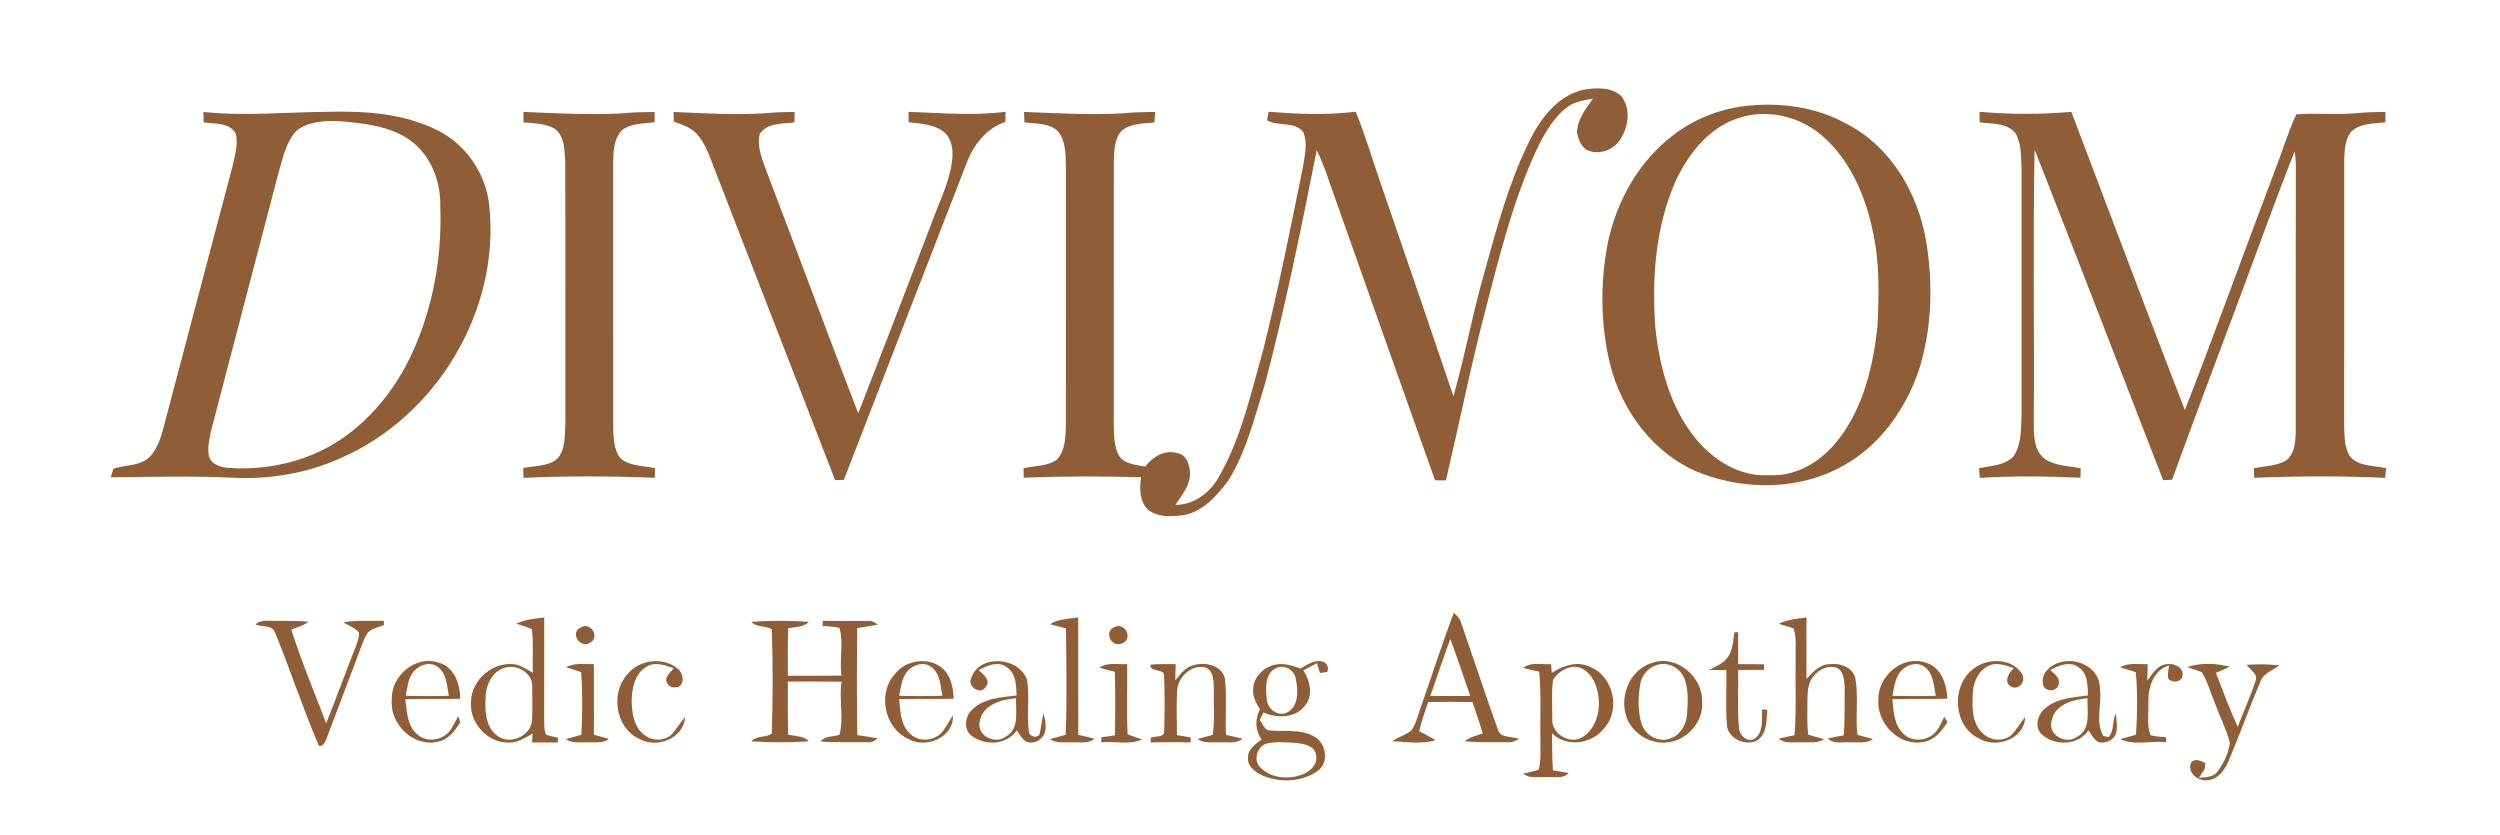 <svg xmlns="http://www.w3.org/2000/svg" version="1.1" viewBox="0 0 862 288" height="288pt" width="862pt">
<g id="#ffffffff">
</g>
<g id="#8f5e36ff">
<path d="M 526.79 49.75 C 530.65 41.56 536.64 33.06 546.00 30.93 C 550.29 30.23 555.50 29.92 558.94 33.08 C 562.36 37.25 561.54 43.49 558.83 47.82 C 556.73 51.39 552.16 53.38 548.16 52.10 C 545.40 51.31 544.23 48.31 543.77 45.75 C 543.81 41.21 546.79 37.53 549.28 34.00 C 546.33 34.57 543.18 34.93 540.68 36.74 C 535.97 40.10 533.04 45.28 530.44 50.31 C 521.98 68.05 517.30 87.23 512.36 106.16 C 507.20 125.85 503.22 145.82 498.55 165.63 C 497.29 165.62 496.04 165.60 494.80 165.59 C 482.79 131.81 470.80 98.02 458.89 64.21 C 457.44 59.98 455.97 55.75 454.01 51.73 C 448.66 78.78 443.19 105.82 436.13 132.48 C 432.60 143.72 429.83 155.48 423.58 165.59 C 419.50 171.06 414.37 176.98 407.14 177.75 C 403.43 178.14 399.25 178.27 396.10 175.95 C 392.87 173.12 392.85 168.45 393.45 164.54 C 379.97 164.19 366.46 164.15 352.98 164.72 C 352.96 163.61 352.93 162.51 352.91 161.42 C 356.78 160.56 361.19 160.87 364.50 158.41 C 367.31 155.32 367.36 150.80 367.52 146.85 C 367.54 116.92 367.51 86.99 367.53 57.05 C 367.40 53.05 367.46 48.56 364.81 45.28 C 361.76 42.32 357.14 42.72 353.24 42.20 C 353.18 41.00 353.13 39.80 353.08 38.60 C 364.42 39.03 375.77 39.71 387.12 39.08 C 390.83 38.67 394.57 38.66 398.30 38.59 C 398.21 39.79 398.13 41.00 398.04 42.20 C 394.31 42.67 390.08 42.44 386.98 44.90 C 384.26 47.46 384.24 51.56 384.05 55.02 C 384.02 85.70 384.07 116.39 384.03 147.07 C 384.12 150.49 384.17 154.13 385.86 157.21 C 387.87 160.09 391.74 160.26 394.89 160.89 C 397.43 157.48 401.60 154.93 405.98 156.25 C 409.12 156.73 410.18 160.27 410.31 163.00 C 410.44 167.30 407.50 170.72 405.27 174.10 C 411.68 174.08 417.25 169.91 420.25 164.45 C 427.98 151.06 431.25 135.76 435.46 121.03 C 440.66 100.22 444.90 79.17 449.15 58.14 C 449.77 54.03 451.04 49.55 449.38 45.55 C 446.35 41.69 440.59 43.69 436.89 41.48 C 437.01 40.74 437.26 39.25 437.39 38.51 C 447.39 39.36 457.47 39.76 467.46 38.51 C 470.58 46.24 472.98 54.24 475.68 62.12 C 484.26 86.93 492.68 111.79 501.15 136.64 C 505.24 122.29 507.85 107.54 512.03 93.21 C 516.12 78.46 520.13 63.59 526.79 49.75 Z" opacity="1.00" fill="#8f5e36"></path>
<path d="M 600.43 36.71 C 612.84 35.04 626.01 36.64 637.02 42.87 C 652.01 50.67 661.27 66.63 664.09 82.91 C 666.58 97.81 666.19 113.40 661.55 127.85 C 656.94 141.26 648.16 153.63 635.56 160.57 C 620.84 168.89 602.32 169.14 586.69 163.26 C 570.43 157.03 559.03 141.70 555.03 125.07 C 551.93 111.97 551.74 98.19 554.15 84.95 C 557.09 69.22 565.70 54.20 579.03 45.06 C 585.40 40.67 592.78 37.83 600.43 36.71 M 601.31 40.16 C 590.35 42.82 582.61 52.18 577.97 61.96 C 570.79 77.91 569.52 95.83 570.77 113.08 C 572.23 126.64 575.93 140.54 584.71 151.29 C 590.83 158.73 600.05 164.54 610.00 163.83 C 619.42 164.43 628.12 158.97 633.73 151.74 C 642.53 140.58 645.90 126.23 647.37 112.36 C 647.86 101.56 648.15 90.58 645.78 79.96 C 643.30 67.80 638.16 55.64 628.77 47.22 C 621.43 40.63 610.92 37.69 601.31 40.16 Z" opacity="1.00" fill="#8f5e36"></path>
<path d="M 70.14 38.60 C 84.45 40.12 98.77 38.65 113.09 38.55 C 125.92 38.22 139.32 39.10 150.97 44.97 C 160.66 49.86 167.43 59.75 168.66 70.52 C 172.74 106.77 150.49 143.80 117.10 158.11 C 105.51 163.29 92.69 165.37 80.04 164.71 C 66.09 164.03 52.14 164.44 38.19 164.58 C 38.42 163.84 38.88 162.36 39.11 161.62 C 43.22 160.16 48.26 160.84 51.60 157.55 C 55.16 153.80 56.05 148.47 57.37 143.66 C 64.99 114.78 72.64 85.91 80.25 57.02 C 81.04 53.48 82.17 49.76 81.32 46.14 C 79.22 42.16 74.03 42.75 70.22 42.20 C 70.19 41.00 70.17 39.80 70.14 38.60 M 109.27 42.15 C 106.30 42.68 103.14 43.69 101.25 46.20 C 98.16 50.41 97.21 55.68 95.76 60.59 C 88.08 90.11 80.29 119.61 72.62 149.14 C 72.15 151.76 71.47 154.46 72.03 157.12 C 72.55 159.82 75.51 160.90 77.91 161.26 C 86.98 162.06 96.23 160.93 104.82 157.87 C 120.26 152.53 132.40 140.23 140.00 126.03 C 148.80 109.20 152.50 89.93 151.82 71.02 C 151.94 63.67 149.46 56.09 144.23 50.79 C 139.48 45.90 132.64 43.78 126.07 42.77 C 120.51 42.12 114.85 41.11 109.27 42.15 Z" opacity="1.00" fill="#8f5e36"></path>
<path d="M 313.25 38.56 C 324.40 38.93 335.60 40.02 346.74 38.53 C 346.70 39.69 346.66 40.85 346.63 42.02 C 340.08 44.29 335.60 49.98 333.26 56.31 C 319.17 92.69 305.00 129.04 290.97 165.45 C 290.21 165.47 288.69 165.52 287.93 165.54 C 274.12 129.61 260.06 93.77 246.22 57.85 C 244.53 53.71 243.19 49.21 240.01 45.92 C 237.97 43.76 235.01 42.96 232.32 41.94 C 232.31 41.11 232.27 39.43 232.25 38.60 C 242.84 39.07 253.46 39.72 264.06 39.04 C 267.35 38.69 270.67 38.66 273.98 38.59 C 273.96 39.48 273.93 41.27 273.91 42.17 C 269.88 42.78 264.53 42.26 261.99 46.13 C 260.86 50.74 262.95 55.28 264.48 59.54 C 275.06 87.16 285.25 114.93 295.92 142.52 C 304.32 120.97 312.64 99.38 320.89 77.76 C 323.46 70.54 327.12 63.60 328.21 55.93 C 328.76 52.32 328.47 47.99 325.46 45.50 C 322.02 42.81 317.47 42.63 313.32 42.16 C 313.29 40.96 313.26 39.76 313.25 38.56 Z" opacity="1.00" fill="#8f5e36"></path>
<path d="M 682.54 38.54 C 693.08 39.49 703.66 39.47 714.20 38.58 C 727.25 72.85 740.07 107.20 753.34 141.38 C 763.99 114.12 773.86 86.56 784.23 59.19 C 786.83 52.63 788.80 45.81 791.78 39.41 C 798.85 38.89 805.98 39.71 813.05 38.97 C 816.19 38.65 819.35 38.66 822.51 38.58 C 822.51 39.48 822.50 41.27 822.50 42.17 C 818.43 42.67 813.64 42.39 810.56 45.56 C 808.51 48.21 808.46 51.80 808.28 55.01 C 808.27 85.67 808.31 116.33 808.27 146.99 C 808.33 150.36 808.39 153.97 810.01 157.01 C 812.89 161.00 818.46 160.38 822.73 161.46 C 822.65 162.29 822.50 163.94 822.42 164.77 C 807.38 164.07 792.30 164.13 777.26 164.74 C 777.21 163.65 777.17 162.55 777.13 161.46 C 780.72 160.72 784.57 160.70 787.89 159.00 C 791.15 156.89 791.46 152.53 791.57 149.02 C 791.60 118.35 791.52 87.68 791.61 57.01 C 791.59 55.39 791.45 53.78 791.21 52.18 C 784.04 70.26 777.54 88.61 770.69 106.82 C 763.41 126.33 756.03 145.81 748.95 165.40 C 748.18 165.44 746.62 165.52 745.84 165.57 C 731.12 127.56 716.46 89.52 701.54 51.59 C 700.90 82.70 701.48 113.84 701.25 144.97 C 701.27 149.46 701.04 154.97 704.87 158.11 C 708.51 160.69 713.20 160.63 717.43 161.47 C 717.39 162.55 717.37 163.63 717.34 164.72 C 705.78 164.21 694.18 164.02 682.63 164.78 C 682.56 163.95 682.43 162.29 682.36 161.47 C 686.42 160.54 691.29 160.59 694.31 157.28 C 697.11 153.09 696.79 147.75 697.04 142.94 C 697.04 114.64 697.06 86.33 697.03 58.03 C 696.79 53.98 697.06 49.57 694.94 45.95 C 692.02 42.27 686.76 42.73 682.57 42.18 C 682.56 41.27 682.55 39.45 682.54 38.54 Z" opacity="1.00" fill="#8f5e36"></path>
<path d="M 180.49 38.58 C 191.66 39.07 202.84 39.65 214.02 39.13 C 217.90 38.71 221.80 38.64 225.70 38.60 C 225.70 39.49 225.69 41.26 225.69 42.14 C 221.98 42.67 217.84 42.44 214.66 44.71 C 211.66 47.55 211.49 52.08 211.43 55.95 C 211.45 86.64 211.43 117.33 211.44 148.03 C 211.60 151.44 211.69 155.28 213.97 158.04 C 217.22 160.85 221.86 160.51 225.84 161.43 C 225.82 162.53 225.79 163.64 225.77 164.74 C 210.69 164.14 195.58 164.07 180.50 164.76 C 180.46 163.63 180.42 162.51 180.39 161.38 C 184.31 160.53 188.89 160.92 192.13 158.20 C 195.08 154.93 194.68 150.11 194.94 146.01 C 194.92 115.98 194.98 85.94 194.91 55.91 C 194.60 51.85 194.84 46.51 190.83 44.14 C 187.66 42.48 183.97 42.57 180.51 42.18 C 180.51 41.28 180.50 39.48 180.49 38.58 Z" opacity="1.00" fill="#8f5e36"></path>
<path d="M 501.27 211.32 C 502.47 212.29 503.49 213.48 503.89 215.00 C 508.13 227.22 512.16 239.52 516.52 251.69 C 517.47 254.72 521.43 253.71 523.76 254.82 C 522.60 255.38 521.40 256.05 520.06 255.91 C 515.04 255.86 510.01 256.10 505.02 255.57 C 506.82 254.13 509.11 253.63 511.25 252.90 C 510.18 249.25 508.93 245.66 507.70 242.06 C 502.62 241.96 497.54 241.97 492.46 242.05 C 491.28 245.36 490.14 248.68 489.34 252.11 C 491.22 253.15 493.14 254.09 494.98 255.21 C 490.17 256.68 484.95 255.79 480.00 255.56 C 482.14 254.08 484.82 253.47 486.77 251.72 C 488.53 248.92 489.18 245.60 490.35 242.54 C 494.02 232.14 497.33 221.62 501.27 211.32 M 493.17 239.99 C 497.76 240.00 502.35 240.01 506.95 239.98 C 504.67 233.42 502.49 226.83 500.07 220.32 C 497.60 226.82 495.51 233.44 493.17 239.99 Z" opacity="1.00" fill="#8f5e36"></path>
<path d="M 178.06 215.03 C 181.05 213.60 184.39 213.30 187.65 212.91 C 187.66 224.94 187.66 236.96 187.63 248.99 C 187.71 250.47 187.56 252.07 188.40 253.39 C 189.71 253.78 191.03 254.11 192.38 254.38 C 192.36 254.78 192.34 255.59 192.32 256.00 C 189.37 256.00 186.42 256.00 183.47 255.99 C 183.50 255.23 183.58 253.70 183.62 252.94 C 180.97 254.43 178.23 256.31 175.03 256.03 C 167.88 255.99 161.83 249.10 162.40 242.03 C 162.48 234.95 169.01 228.82 176.03 228.96 C 178.93 228.83 181.35 230.64 183.74 231.99 C 183.50 226.99 184.03 221.95 183.39 216.97 C 181.69 216.12 179.82 215.70 178.06 215.03 M 174.24 230.17 C 169.47 231.40 167.36 236.60 167.40 241.13 C 167.19 245.68 167.62 251.34 171.93 253.99 C 176.36 256.95 183.40 253.37 183.47 248.03 C 183.61 244.35 183.57 240.66 183.50 236.98 C 183.90 232.27 178.48 228.96 174.24 230.17 Z" opacity="1.00" fill="#8f5e36"></path>
<path d="M 362.03 215.22 C 364.95 213.41 368.47 213.38 371.76 212.91 C 371.78 226.39 371.75 239.88 371.78 253.37 C 373.66 253.80 375.51 254.22 377.39 254.73 C 375.33 256.51 372.54 255.82 370.06 255.95 C 367.38 255.80 364.41 256.51 362.06 254.84 C 363.84 254.28 365.69 253.92 367.46 253.31 C 367.91 241.12 367.68 228.87 367.55 216.66 C 365.70 216.20 363.84 215.75 362.03 215.22 Z" opacity="1.00" fill="#8f5e36"></path>
<path d="M 613.35 215.11 C 616.27 213.53 619.64 213.35 622.87 212.91 C 622.88 219.97 622.89 227.03 622.86 234.09 C 625.04 231.77 627.46 229.03 630.93 229.00 C 634.50 228.52 639.03 230.14 639.75 234.09 C 640.88 240.44 639.67 246.94 640.44 253.32 C 642.19 253.92 643.99 254.29 645.78 254.84 C 643.52 256.50 640.61 255.80 638.01 255.95 C 635.40 255.72 632.29 256.75 630.25 254.60 C 632.05 254.20 633.89 253.88 635.72 253.55 C 636.15 248.05 636.01 242.53 636.05 237.02 C 635.82 234.55 635.80 231.12 633.00 230.14 C 629.56 229.26 626.10 231.46 624.45 234.39 C 623.02 237.01 623.27 240.10 623.18 242.98 C 623.25 246.42 622.96 249.90 623.53 253.31 C 625.30 253.93 627.13 254.29 628.94 254.85 C 626.59 256.49 623.64 255.80 620.97 255.95 C 618.39 255.79 615.45 256.56 613.30 254.71 C 615.09 254.25 616.92 253.89 618.74 253.52 C 619.48 244.71 618.96 235.86 619.13 227.02 C 619.02 223.59 619.55 220.01 618.43 216.70 C 616.76 216.07 615.02 215.66 613.35 215.11 Z" opacity="1.00" fill="#8f5e36"></path>
<path d="M 88.09 215.27 C 90.02 213.55 92.67 214.13 95.03 214.07 C 98.80 214.15 102.59 213.98 106.35 214.36 C 104.65 215.79 102.43 216.21 100.45 217.12 C 103.92 228.05 108.39 238.67 112.47 249.39 C 115.94 240.77 119.07 232.02 122.50 223.39 C 123.09 221.70 123.89 220.00 123.79 218.18 C 122.56 216.36 120.12 215.86 118.43 214.57 C 123.02 213.75 127.69 214.22 132.32 214.05 C 132.34 214.42 132.37 215.16 132.39 215.53 C 130.55 216.23 128.47 216.59 126.97 217.95 C 125.89 219.31 125.36 220.99 124.70 222.58 C 120.83 233.04 116.76 243.43 112.88 253.89 C 112.26 255.28 111.92 257.24 110.00 257.22 C 104.45 244.36 100.11 230.98 94.81 218.02 C 93.85 215.38 90.17 216.30 88.09 215.27 Z" opacity="1.00" fill="#8f5e36"></path>
<path d="M 259.06 214.39 C 265.67 213.95 272.34 213.94 278.94 214.40 C 277.06 216.35 274.22 216.07 271.77 216.64 C 271.57 222.09 271.67 227.54 271.65 233.00 C 277.82 232.98 283.98 233.05 290.15 232.94 C 289.37 227.48 290.93 221.85 289.48 216.51 C 287.57 216.01 285.58 215.98 283.64 215.80 C 283.65 215.36 283.67 214.47 283.67 214.03 C 288.82 214.20 293.96 214.06 299.11 214.09 C 300.47 213.90 301.63 214.58 302.69 215.34 C 300.34 215.85 297.96 216.17 295.59 216.55 C 295.43 228.86 295.40 241.17 295.61 253.47 C 297.94 253.82 300.29 254.12 302.61 254.58 C 301.59 255.47 300.42 256.14 299.01 255.91 C 293.65 255.86 288.27 256.03 282.92 255.71 C 284.45 253.60 287.26 254.14 289.46 253.36 C 291.03 247.42 289.22 241.13 290.16 235.06 C 283.99 234.95 277.82 235.02 271.65 235.00 C 271.68 241.10 271.57 247.20 271.76 253.30 C 274.21 253.90 277.04 253.68 278.95 255.60 C 272.34 256.07 265.67 256.05 259.07 255.61 C 260.88 253.47 264.07 254.48 266.11 252.92 C 266.52 240.99 266.50 228.98 266.12 217.05 C 264.01 215.57 260.89 216.50 259.06 214.39 Z" opacity="1.00" fill="#8f5e36"></path>
<path d="M 200.30 216.33 C 203.55 214.26 206.94 219.60 203.59 221.49 C 200.22 224.06 196.20 218.13 200.30 216.33 Z" opacity="1.00" fill="#8f5e36"></path>
<path d="M 384.30 216.19 C 388.07 214.36 390.82 220.51 386.80 221.87 C 383.16 223.42 380.47 217.70 384.30 216.19 Z" opacity="1.00" fill="#8f5e36"></path>
<path d="M 597.98 218.00 L 599.32 218.00 C 599.32 221.66 599.32 225.32 599.32 228.99 C 602.28 228.99 605.25 229.00 608.23 229.04 C 608.23 229.52 608.22 230.48 608.22 230.96 C 605.25 230.99 602.28 231.00 599.32 231.01 C 599.48 237.63 598.98 244.29 599.59 250.89 C 599.72 253.45 602.11 255.92 604.79 254.82 C 608.26 252.63 607.37 248.02 607.60 244.53 C 608.04 244.60 608.92 244.73 609.36 244.80 C 609.05 248.52 609.29 253.39 605.51 255.48 C 601.55 257.20 595.79 254.62 595.44 250.02 C 594.94 243.71 595.36 237.36 595.24 231.04 C 593.26 231.02 591.28 231.01 589.32 230.99 C 591.55 229.75 594.22 228.88 595.70 226.64 C 597.51 224.14 597.60 220.94 597.98 218.00 Z" opacity="1.00" fill="#8f5e36"></path>
<path d="M 135.11 240.98 C 134.89 232.89 143.52 225.69 151.41 228.52 C 156.70 230.08 158.66 235.94 158.69 240.93 C 152.38 241.09 146.07 240.91 139.76 241.07 C 140.32 245.26 140.32 250.20 143.85 253.17 C 146.98 256.14 152.44 255.37 155.03 252.07 C 156.22 250.47 157.06 248.67 158.00 246.93 C 158.18 247.44 158.52 248.45 158.69 248.96 C 156.95 252.00 154.57 255.07 150.91 255.75 C 142.42 257.74 134.13 249.40 135.11 240.98 M 142.57 231.58 C 140.70 233.94 140.45 237.05 139.90 239.90 C 144.85 240.05 149.81 240.03 154.76 239.93 C 154.09 236.50 154.07 232.30 151.00 230.01 C 148.38 227.92 144.54 229.21 142.57 231.58 Z" opacity="1.00" fill="#8f5e36"></path>
<path d="M 216.44 232.36 C 220.51 227.41 228.57 226.42 233.59 230.47 C 235.53 232.03 236.32 235.53 233.78 236.92 C 232.49 237.05 230.88 237.19 230.26 235.78 C 228.57 233.82 231.21 231.83 232.29 230.40 C 229.34 229.40 225.80 228.00 222.91 229.89 C 218.72 232.31 217.85 237.57 217.79 241.99 C 217.92 246.15 218.68 251.03 222.39 253.56 C 224.98 255.61 228.98 255.51 231.47 253.36 C 233.25 251.48 234.44 249.12 236.26 247.28 C 235.64 254.77 226.36 258.23 220.27 254.68 C 212.09 250.81 210.47 238.83 216.44 232.36 Z" opacity="1.00" fill="#8f5e36"></path>
<path d="M 308.51 232.45 C 312.24 227.63 319.97 226.33 324.78 230.28 C 327.93 232.86 328.63 237.09 328.85 240.92 C 322.59 241.09 316.32 240.92 310.06 241.05 C 310.38 245.23 310.51 250.08 313.92 253.08 C 317.02 256.13 322.63 255.44 325.18 252.03 C 326.43 250.32 327.38 248.42 328.56 246.67 C 328.98 254.20 319.33 258.31 313.29 254.82 C 304.95 251.19 302.51 239.17 308.51 232.45 M 312.69 231.68 C 310.88 234.03 310.57 237.08 310.05 239.90 C 315.00 240.05 319.96 240.04 324.92 239.91 C 324.29 236.45 324.21 232.16 321.03 229.92 C 318.38 227.93 314.58 229.28 312.69 231.68 Z" opacity="1.00" fill="#8f5e36"></path>
<path d="M 334.83 233.93 C 337.47 225.30 351.84 226.43 354.19 234.76 C 355.05 240.48 353.96 246.32 354.73 252.06 C 354.81 253.89 357.08 254.65 358.36 253.41 C 359.02 250.99 359.18 248.46 359.75 246.02 C 360.43 248.09 360.84 250.34 360.28 252.50 C 359.57 255.00 356.65 256.59 354.16 255.86 C 352.44 255.11 351.65 253.26 350.61 251.83 C 347.14 256.82 339.89 257.25 335.20 253.82 C 332.26 251.85 332.62 247.26 334.94 244.95 C 338.92 240.71 345.14 240.49 350.52 239.79 C 350.34 236.33 350.38 232.03 347.02 229.98 C 344.02 227.77 340.31 229.59 337.42 231.03 C 338.90 232.43 341.77 234.54 339.92 236.78 C 338.23 239.77 333.58 236.96 334.83 233.93 M 337.75 249.00 C 336.90 253.83 343.23 256.79 346.84 253.94 C 351.61 251.36 350.16 245.20 350.34 240.76 C 345.19 241.16 338.63 243.03 337.75 249.00 Z" opacity="1.00" fill="#8f5e36"></path>
<path d="M 448.43 230.50 C 450.72 229.22 453.17 227.39 455.97 228.08 C 457.51 228.48 458.32 230.23 457.62 231.66 C 457.00 231.76 455.76 231.95 455.14 232.05 C 454.74 230.93 454.39 229.79 454.12 228.65 C 452.52 229.47 450.95 230.30 449.38 231.15 C 451.77 234.78 452.97 240.10 449.70 243.61 C 446.25 247.80 440.24 247.54 435.63 245.70 C 435.31 246.33 434.69 247.60 434.37 248.23 C 435.28 249.41 435.77 251.13 437.20 251.79 C 442.48 252.43 448.23 251.18 453.09 253.92 C 457.18 256.05 458.36 262.63 454.59 265.59 C 449.26 269.67 441.66 269.95 435.57 267.51 C 432.96 266.38 429.93 264.23 430.32 261.00 C 430.37 258.16 433.02 256.57 434.96 254.98 C 432.77 251.85 432.67 247.91 434.44 244.55 C 433.22 242.55 431.90 240.41 432.10 237.96 C 431.93 233.55 435.79 229.86 439.95 229.13 C 442.86 228.54 445.70 229.62 448.43 230.50 M 440.16 230.27 C 436.05 232.08 436.39 237.33 436.78 241.05 C 437.00 244.36 440.45 247.20 443.71 245.70 C 447.93 243.60 447.64 237.92 446.78 234.01 C 446.32 231.03 442.97 229.06 440.16 230.27 M 436.35 256.47 C 433.38 257.76 432.12 262.15 434.50 264.56 C 438.12 268.35 444.19 268.87 448.91 267.09 C 451.75 266.10 454.63 263.43 453.74 260.12 C 453.21 257.08 449.58 256.52 447.05 256.15 C 443.51 255.99 439.81 255.55 436.35 256.47 Z" opacity="1.00" fill="#8f5e36"></path>
<path d="M 569.43 228.63 C 577.91 225.44 587.22 233.34 586.89 242.02 C 587.43 248.80 581.85 255.11 575.20 255.93 C 569.62 256.75 563.82 253.54 561.33 248.53 C 557.90 241.19 561.47 231.15 569.43 228.63 M 571.27 229.30 C 568.19 230.17 565.97 232.96 565.52 236.09 C 564.77 240.63 564.65 245.46 566.14 249.88 C 567.56 253.89 572.48 256.31 576.44 254.43 C 579.74 253.07 581.51 249.53 581.71 246.11 C 581.99 242.13 582.23 237.94 580.85 234.12 C 579.51 230.36 575.12 227.98 571.27 229.30 Z" opacity="1.00" fill="#8f5e36"></path>
<path d="M 647.67 240.96 C 647.71 232.99 655.94 225.79 663.87 228.46 C 669.33 229.90 671.23 235.88 671.45 240.90 C 665.13 241.10 658.80 240.93 652.48 241.04 C 652.91 245.11 652.98 249.80 656.16 252.85 C 659.28 256.20 665.18 255.48 667.84 251.92 C 668.88 250.44 669.58 248.77 670.38 247.16 C 670.65 247.60 671.19 248.49 671.47 248.93 C 669.52 252.06 667.01 255.32 663.09 255.85 C 654.68 257.42 646.90 249.20 647.67 240.96 M 656.42 230.49 C 653.49 232.68 653.20 236.62 652.50 239.92 C 657.49 240.04 662.48 240.04 667.47 239.92 C 666.74 236.56 666.75 232.49 663.85 230.13 C 661.72 228.31 658.46 228.78 656.42 230.49 Z" opacity="1.00" fill="#8f5e36"></path>
<path d="M 679.99 230.97 C 684.66 226.82 693.37 226.66 697.06 232.13 C 698.79 234.69 696.22 238.26 693.30 236.72 C 690.74 235.05 692.71 231.88 694.41 230.40 C 691.49 229.39 687.99 228.02 685.12 229.87 C 681.58 231.88 680.19 236.09 680.17 239.96 C 679.97 244.50 680.10 249.93 683.93 253.08 C 686.47 255.48 690.70 255.71 693.45 253.53 C 695.35 251.68 696.50 249.21 698.33 247.29 C 697.87 254.88 688.36 258.22 682.33 254.63 C 673.57 250.42 672.68 236.96 679.99 230.97 Z" opacity="1.00" fill="#8f5e36"></path>
<path d="M 704.41 235.80 C 703.65 231.89 707.45 228.92 710.91 228.23 C 716.63 226.77 723.99 230.60 724.00 237.03 C 724.93 242.52 722.30 248.75 725.22 253.76 C 725.67 253.85 726.58 254.05 727.03 254.15 C 729.10 251.97 728.20 248.55 729.54 245.97 C 729.74 248.46 730.34 251.15 729.36 253.55 C 728.15 255.49 725.49 256.64 723.31 255.72 C 721.84 254.82 721.10 253.15 720.10 251.83 C 716.51 257.14 708.44 257.29 703.95 253.15 C 701.54 250.86 702.45 246.80 704.67 244.70 C 708.68 240.72 714.69 240.49 719.97 239.78 C 719.76 236.44 719.95 232.34 716.85 230.20 C 713.87 227.74 709.89 229.43 706.97 231.04 C 708.22 232.37 710.46 233.65 709.82 235.86 C 709.48 238.78 704.67 238.67 704.41 235.80 M 707.32 248.93 C 706.34 253.64 712.41 256.74 716.07 254.10 C 721.12 251.65 719.60 245.27 719.77 240.75 C 714.72 241.18 708.09 243.01 707.32 248.93 Z" opacity="1.00" fill="#8f5e36"></path>
<path d="M 195.22 230.08 C 198.11 228.37 201.58 229.13 204.77 228.98 C 204.77 237.10 204.75 245.22 204.78 253.34 C 206.51 253.81 208.23 254.27 209.95 254.80 C 207.64 256.50 204.69 255.81 202.03 255.96 C 199.67 255.88 197.09 256.33 195.06 254.83 C 196.84 254.28 198.68 253.93 200.45 253.33 C 200.81 246.17 200.93 238.92 200.38 231.78 C 198.70 231.11 196.92 230.67 195.22 230.08 Z" opacity="1.00" fill="#8f5e36"></path>
<path d="M 379.06 230.24 C 381.83 228.20 385.46 229.20 388.65 228.98 C 388.76 237.03 388.44 245.09 388.78 253.13 C 390.38 253.89 392.10 254.33 393.77 254.98 C 389.40 256.93 384.41 255.47 379.78 255.96 C 379.77 255.53 379.75 254.66 379.74 254.22 C 381.31 254.00 382.88 253.78 384.46 253.55 C 384.53 246.24 384.60 238.93 384.40 231.63 C 382.61 231.19 380.81 230.74 379.06 230.24 Z" opacity="1.00" fill="#8f5e36"></path>
<path d="M 396.67 229.17 C 399.56 228.90 402.46 228.99 405.35 228.99 C 405.32 230.86 405.28 232.73 405.23 234.61 C 407.01 232.37 408.91 229.82 411.92 229.26 C 415.88 228.19 421.47 229.53 422.38 234.13 C 423.04 240.51 422.42 246.96 422.71 253.38 C 424.61 253.81 426.49 254.22 428.39 254.72 C 426.33 256.53 423.51 255.81 421.03 255.95 C 418.32 255.77 415.28 256.58 412.95 254.80 C 414.67 254.35 416.40 253.89 418.12 253.40 C 418.96 248.33 418.35 243.14 418.54 238.02 C 418.41 235.35 418.72 231.55 415.82 230.22 C 410.99 228.82 406.26 233.30 405.88 237.98 C 405.56 243.13 405.83 248.30 405.80 253.46 C 407.39 253.74 408.97 253.99 410.58 254.25 C 410.55 254.69 410.49 255.57 410.46 256.01 C 405.90 255.85 401.34 255.88 396.78 255.98 C 396.77 255.58 396.75 254.77 396.75 254.37 C 398.23 253.69 401.51 254.50 401.41 252.06 C 401.59 245.68 401.66 239.28 401.36 232.91 C 401.35 230.34 396.39 231.96 396.67 229.17 Z" opacity="1.00" fill="#8f5e36"></path>
<path d="M 525.22 230.31 C 527.90 228.08 531.62 229.26 534.81 228.98 C 534.87 229.74 534.99 231.25 535.05 232.01 C 538.85 229.56 543.66 227.79 548.05 229.86 C 556.25 232.97 558.97 244.63 553.12 251.11 C 548.86 256.53 540.26 257.84 535.13 252.85 C 535.24 257.10 535.11 261.36 535.46 265.60 C 537.28 265.89 539.09 266.21 540.91 266.56 C 538.81 268.76 535.64 267.71 532.96 267.95 C 530.37 267.77 527.41 268.61 525.25 266.75 C 526.98 266.28 528.78 265.97 530.51 265.44 C 531.49 262.03 531.05 258.43 531.13 254.94 C 530.98 247.14 531.47 239.33 530.72 231.56 C 528.88 231.16 527.03 230.77 525.22 230.31 M 541.18 230.16 C 538.83 230.79 536.70 232.35 535.47 234.45 C 534.90 238.97 535.25 243.57 535.23 248.13 C 535.02 253.25 541.76 257.02 545.98 253.95 C 551.59 250.05 552.41 241.97 550.11 235.97 C 548.81 232.41 545.28 228.92 541.18 230.16 Z" opacity="1.00" fill="#8f5e36"></path>
<path d="M 731.05 230.10 C 733.90 228.36 737.36 229.13 740.53 228.99 C 740.48 230.90 740.43 232.83 740.38 234.75 C 742.08 232.41 743.78 229.32 747.02 229.00 C 749.50 228.54 753.14 230.10 752.48 233.13 C 752.08 235.27 749.10 235.49 747.71 234.15 C 747.21 232.61 747.75 231.00 747.91 229.45 C 742.51 231.02 740.65 236.90 740.76 241.98 C 740.92 245.80 740.10 249.87 741.50 253.52 C 743.25 253.95 745.07 254.04 746.87 254.24 C 746.86 254.66 746.85 255.51 746.84 255.93 C 741.64 255.27 735.89 257.21 731.08 254.83 C 732.85 254.27 734.72 253.91 736.50 253.30 C 736.95 246.17 737.09 238.89 736.42 231.78 C 734.66 231.11 732.80 230.69 731.05 230.10 Z" opacity="1.00" fill="#8f5e36"></path>
<path d="M 754.19 230.00 C 758.81 228.47 764.17 228.64 768.85 229.91 C 767.23 230.63 765.66 231.33 764.05 232.01 C 766.44 238.26 768.78 244.54 771.57 250.62 C 773.55 245.32 775.99 240.18 777.70 234.78 C 778.70 232.34 775.77 231.03 774.69 229.22 C 778.43 228.95 782.18 229.04 785.92 229.39 C 783.62 231.16 780.38 232.15 779.32 235.12 C 775.55 244.20 772.15 253.44 768.37 262.52 C 767.06 265.59 764.65 268.84 761.02 269.03 C 757.95 269.36 754.36 266.64 755.33 263.31 C 756.37 261.13 758.82 262.33 760.39 263.12 C 760.33 263.65 760.20 264.72 760.14 265.25 C 759.47 266.21 758.81 267.18 758.17 268.16 C 760.51 267.98 763.34 268.07 764.78 265.81 C 766.79 262.95 768.44 259.59 768.87 256.11 C 767.61 251.29 765.27 246.83 763.60 242.15 C 762.12 238.71 761.19 234.99 759.19 231.80 C 757.58 231.06 755.81 230.64 754.19 230.00 Z" opacity="1.00" fill="#8f5e36"></path>
</g>
</svg>
